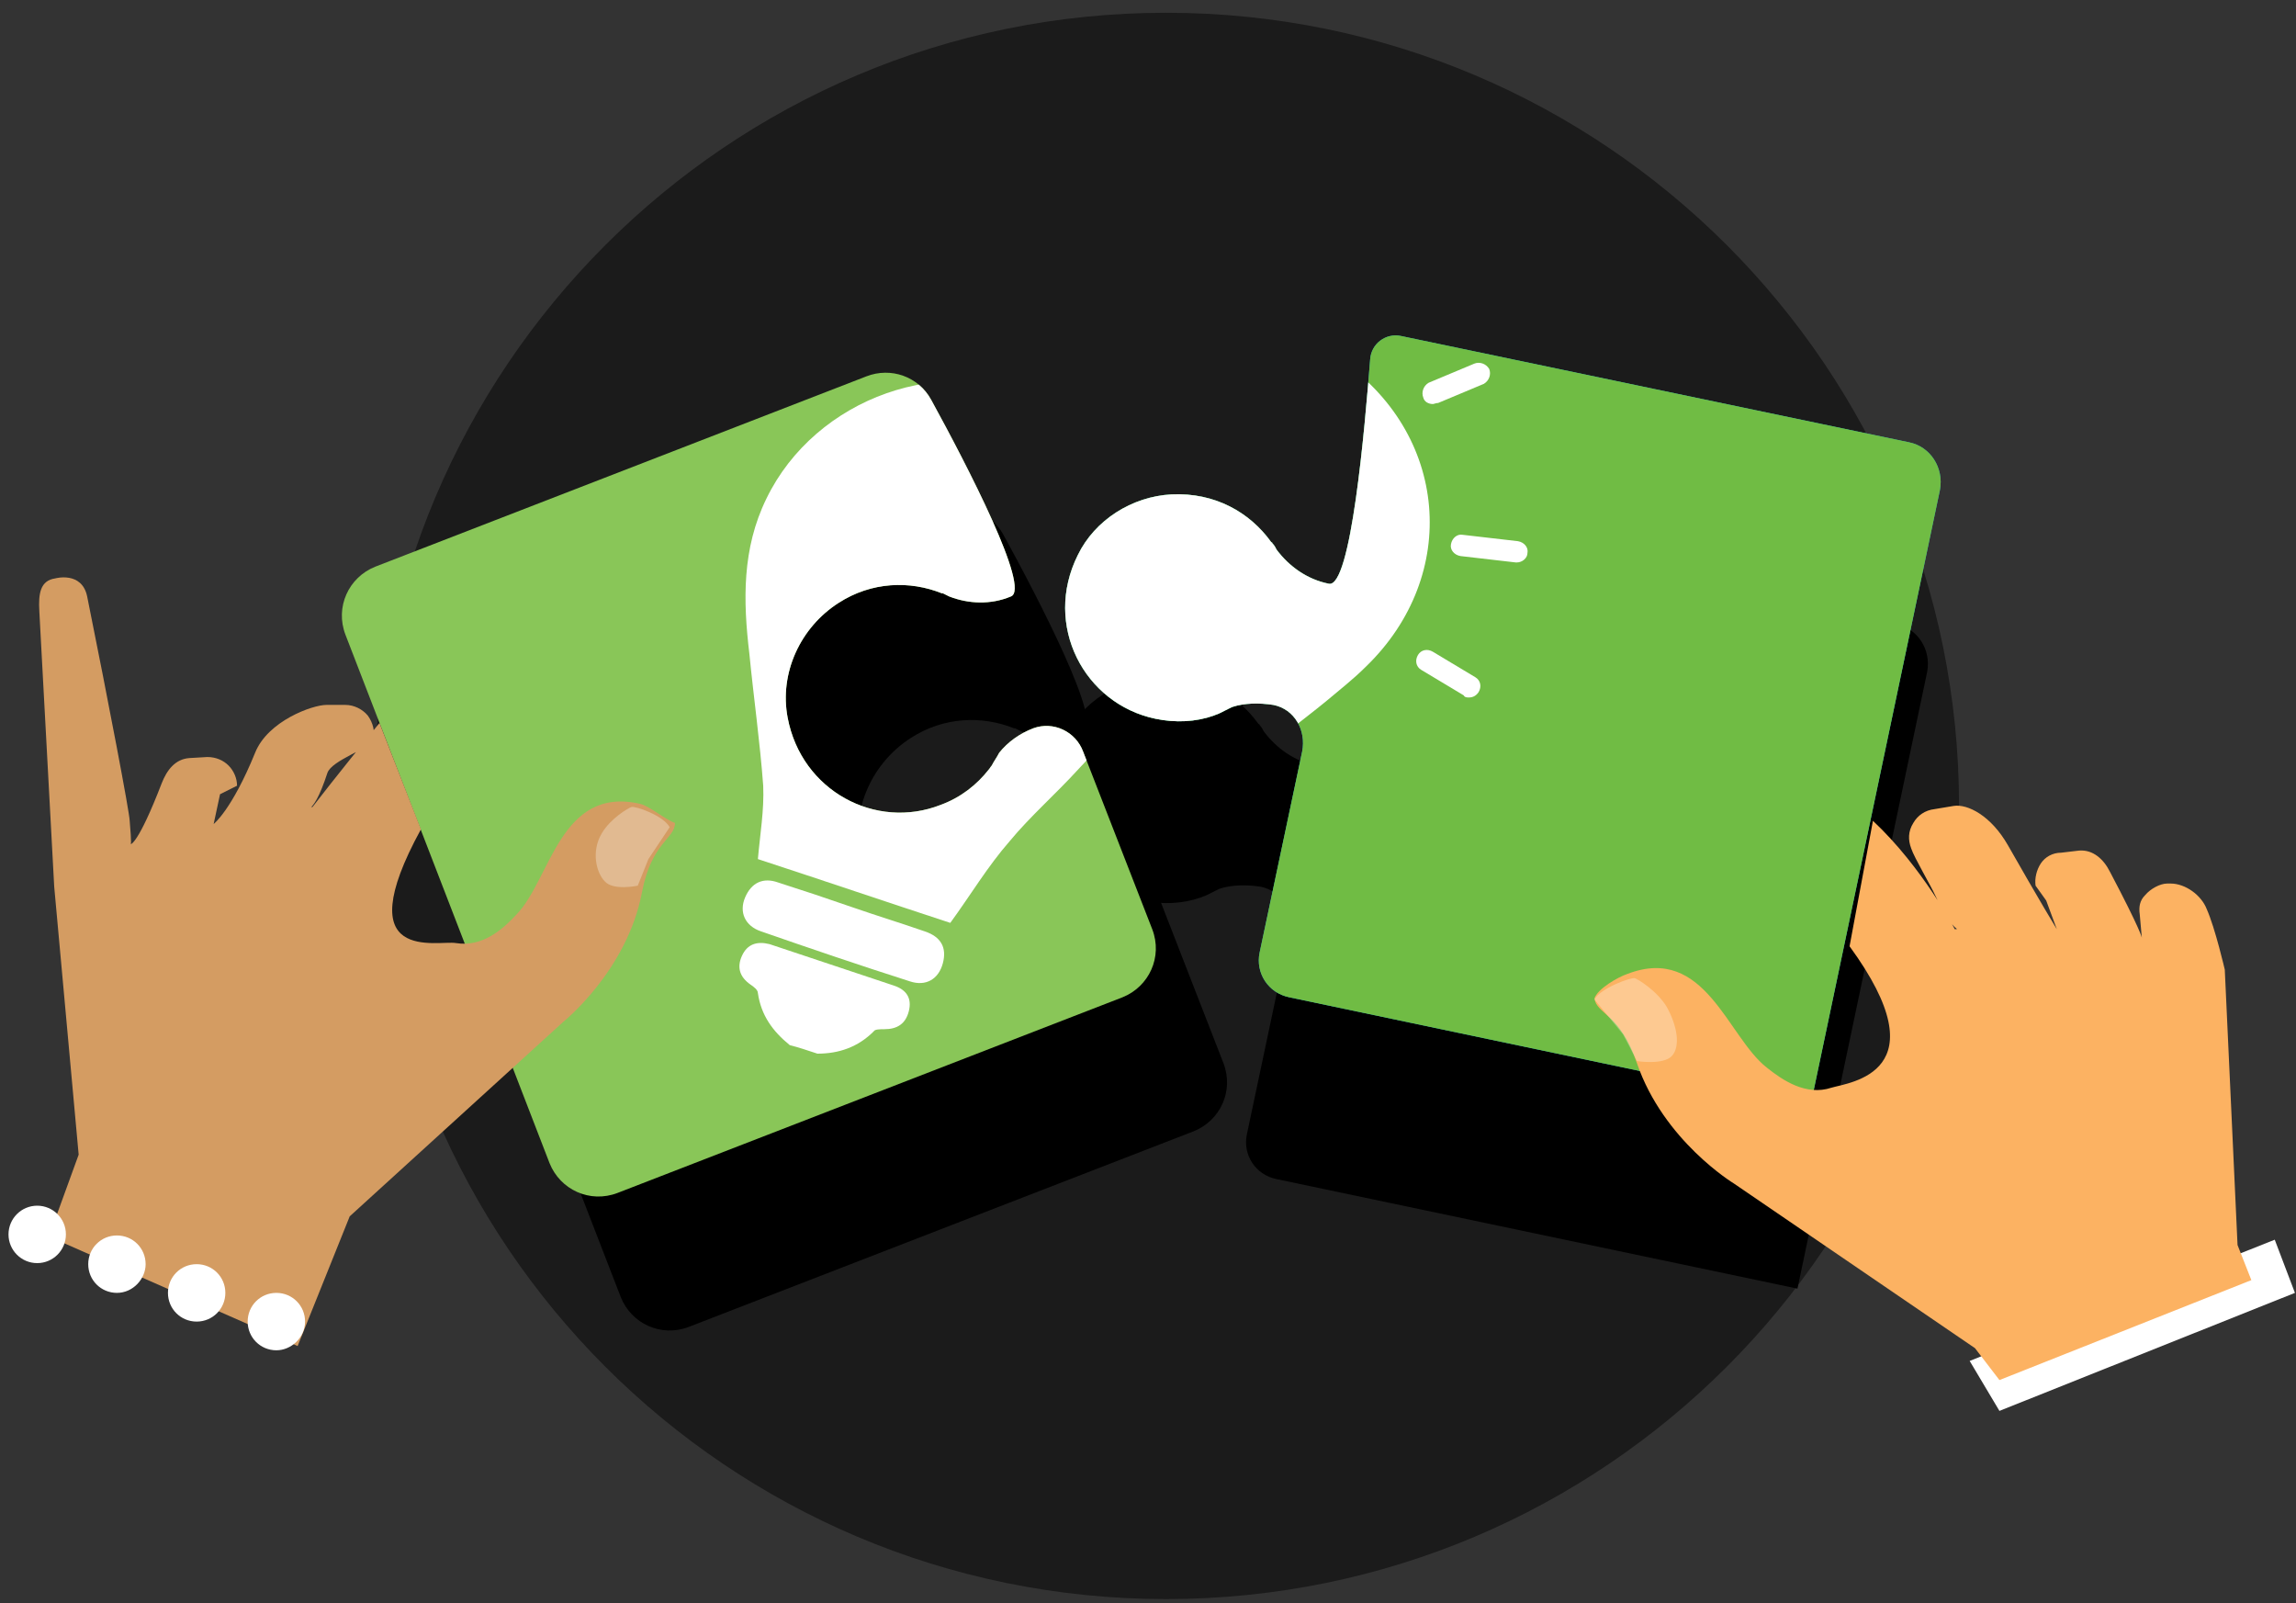 <?xml version="1.0" encoding="utf-8"?>
<!-- Generator: Adobe Illustrator 25.2.3, SVG Export Plug-In . SVG Version: 6.00 Build 0)  -->
<svg version="1.1" id="Layer_1" xmlns="http://www.w3.org/2000/svg" xmlns:xlink="http://www.w3.org/1999/xlink" x="0px" y="0px"
	 viewBox="0 0 216 150.8" style="enable-background:new 0 0 216 150.8;" xml:space="preserve">
<rect x="0" y="0" width="216" height="150.8" fill="#333333" stroke="none"/>
<style type="text/css">
	.st0{opacity:0.47;}
	.st1{fill:#89C658;}
	.st2{fill:#15ACC3;}
	.st3{fill:#FFFFFF;}
	.st4{fill:#D49C62;}
	.st5{clip-path:url(#SVGID_2_);}
	.st6{clip-path:url(#SVGID_4_);}
	.st7{opacity:0.3;fill:#FFFFFF;}
	.st8{fill:#FCB262;}
</style>
<g>
	<path class="st0" d="M184.3,75.8c0-41.2-33.4-74.6-74.6-74.6c-41.2,0-74.6,33.4-74.6,74.6s33.4,74.6,74.6,74.6
		C150.9,150.4,184.3,117,184.3,75.8z"/>
	<path d="M104,81.2C104,81.2,104,81.2,104,81.2c-1.3,0.5-2.4,1.3-3.2,2.3c-0.2,0.4-0.5,0.8-0.7,1.2c-0.1,0.1-0.2,0.3-0.3,0.4
		c-1.1,1.4-2.6,2.6-4.5,3.3c-6.1,2.4-13.1-1.3-14.4-8.2c-0.8-4.2,1.2-8.5,4.8-10.8c3.1-2,6.7-2.1,9.7-0.9c0,0,0.1,0,0.1,0
		c0.2,0.1,0.4,0.2,0.6,0.3c1.8,0.7,3.9,0.8,5.8,0c1.9-0.7-4.1-12.3-7.5-18.5c-1.2-2.2-3.8-3.1-6.1-2.2L42,66c-2.5,1-3.8,3.8-2.8,6.4
		L58.4,122c1,2.5,3.8,3.8,6.4,2.8l47.5-18.4c2.5-1,3.8-3.8,2.8-6.4l-6.5-16.7C107.9,81.5,105.8,80.5,104,81.2z"/>
	<path d="M130.6,48.7c-1.4-0.3-2.8,0.7-2.9,2.2c-0.5,6.4-1.8,21.6-3.9,21.1c-2-0.4-3.7-1.6-4.9-3.2c-0.1-0.2-0.2-0.4-0.4-0.6
		c0,0,0-0.1-0.1-0.1c-2-2.8-5.3-4.7-9.4-4.5c-3.7,0.2-7.2,2.4-8.8,5.7c-3.3,6.6,0.6,14,7.3,15.4c1.9,0.4,3.8,0.3,5.5-0.3
		c0.2-0.1,0.3-0.1,0.5-0.2c0.4-0.2,0.8-0.4,1.2-0.6c1.2-0.4,2.6-0.4,3.9-0.2c0,0,0,0,0,0c2,0.4,3.1,2.4,2.7,4.4l-4,18.9
		c-0.4,1.9,0.8,3.8,2.8,4.2l49,10.3c0,0,0,0,0,0l12.2-58c0.4-2.1-0.9-4.1-2.9-4.5L130.6,48.7z"/>
	<path class="st1" d="M97.2,68.5C97.2,68.5,97.2,68.5,97.2,68.5c-1.3,0.5-2.4,1.3-3.2,2.3c-0.2,0.4-0.5,0.8-0.7,1.2
		c-0.1,0.1-0.2,0.3-0.3,0.4c-1.1,1.4-2.6,2.6-4.5,3.3c-6.1,2.4-13.1-1.3-14.4-8.2c-0.8-4.2,1.2-8.5,4.8-10.8c3.1-2,6.7-2.1,9.7-0.9
		c0,0,0.1,0,0.1,0c0.2,0.1,0.4,0.2,0.6,0.3c1.8,0.7,3.9,0.8,5.8,0c1.9-0.7-4.1-12.3-7.5-18.5c-1.2-2.2-3.8-3.1-6.1-2.2L35.3,53.3
		c-2.5,1-3.8,3.8-2.8,6.4l19.2,49.7c1,2.5,3.8,3.8,6.4,2.8l47.5-18.4c2.5-1,3.8-3.8,2.8-6.4l-6.5-16.7
		C101.2,68.8,99.1,67.8,97.2,68.5z"/>
	<path class="st2" d="M131.8,31.6c-1.4-0.3-2.8,0.7-2.9,2.2c-0.5,6.4-1.8,21.6-3.9,21.1c-2-0.4-3.7-1.6-4.9-3.2
		c-0.1-0.2-0.2-0.4-0.4-0.6c0,0,0-0.1-0.1-0.1c-2-2.8-5.3-4.7-9.4-4.5c-3.7,0.2-7.2,2.4-8.8,5.7c-3.3,6.6,0.6,14,7.3,15.4
		c1.9,0.4,3.8,0.3,5.5-0.3c0.2-0.1,0.3-0.1,0.5-0.2c0.4-0.2,0.8-0.4,1.2-0.6c1.2-0.4,2.6-0.4,3.9-0.2c0,0,0,0,0,0
		c2,0.4,3.1,2.4,2.7,4.4l-4,18.9c-0.4,1.9,0.8,3.8,2.8,4.2l49,10.3c0,0,0,0,0,0l12.2-58c0.4-2.1-0.9-4.1-2.9-4.5L131.8,31.6z"/>
	<polygon class="st3" points="214,116.6 215.9,121.6 188.1,132.7 185.3,128 	"/>
	<path class="st4" d="M35.7,68c-4,4.9-6.3,7.9-6.3,7.9L28.5,76c0,0,0.8,1.3,2.3-3.3c0.4-1.2,4-2.3,4.3-3.1c0.2-0.8,0-1.6-0.5-2.3
		c-0.5-0.6-1.3-1-2.1-1h-1.8c-1.3,0-5.5,1.5-6.7,4.5c-2.2,5.4-3.9,6.7-3.9,6.7l0.6-2.8l1.6-0.8c0-0.7-0.3-1.4-0.8-1.9
		c-0.5-0.5-1.2-0.8-2-0.8l-1.7,0.1c-1.3,0.1-2.1,1.1-2.6,2.4c-2.2,5.7-2.9,5.7-2.9,5.7s0.1,0.1-0.1-2.2c0-0.7-2-11.2-4-21.1
		c-0.5-2.4-3-1.7-3-1.7c-1.4,0.2-1.6,1.4-1.5,3.1c0.1,1.9,1.4,25.9,1.4,25.9l2.3,25.2l-2.8,7.7l23.4,10.3l4.9-12.2L53,96.1
		c0,0,6-4.8,7.4-12.2c0.9-4.7,3.1-5,3.1-6.5c-0.9-0.3-2.4-1.6-3.3-1.8c-7.5-1.7-8.4,7.1-11.6,10.4c-1.3,1.4-3.2,3.1-5.7,2.7
		c-1.7-0.3-10.3,2.1-3.3-10.7L35.7,68z"/>
	<path class="st3" d="M28.7,124.3c0-1.5-1.2-2.7-2.7-2.7c-1.5,0-2.7,1.2-2.7,2.7c0,1.5,1.2,2.7,2.7,2.7
		C27.4,127,28.7,125.8,28.7,124.3z"/>
	<path class="st3" d="M21.2,121.6c0-1.5-1.2-2.7-2.7-2.7c-1.5,0-2.7,1.2-2.7,2.7c0,1.5,1.2,2.7,2.7,2.7
		C20,124.3,21.2,123.1,21.2,121.6z"/>
	<path class="st3" d="M13.7,118.9c0-1.5-1.2-2.7-2.7-2.7c-1.5,0-2.7,1.2-2.7,2.7c0,1.5,1.2,2.7,2.7,2.7
		C12.5,121.6,13.7,120.3,13.7,118.9z"/>
	<circle class="st3" cx="3.5" cy="116.1" r="2.7"/>
	<g>
		<defs>
			<path id="SVGID_1_" d="M97.2,68.5C97.2,68.5,97.2,68.5,97.2,68.5c-1.3,0.5-2.4,1.3-3.2,2.3c-0.2,0.4-0.5,0.8-0.7,1.2
				c-0.1,0.1-0.2,0.3-0.3,0.4c-1.1,1.4-2.6,2.6-4.5,3.3c-6.1,2.4-13.1-1.3-14.4-8.2c-0.8-4.2,1.2-8.5,4.8-10.8
				c3.1-2,6.7-2.1,9.7-0.9c0,0,0.1,0,0.1,0c0.2,0.1,0.4,0.2,0.6,0.3c1.8,0.7,3.9,0.8,5.8,0c1.9-0.7-4.1-12.3-7.5-18.5
				c-1.2-2.2-3.8-3.1-6.1-2.2L35.3,53.3c-2.5,1-3.8,3.8-2.8,6.4l19.2,49.7c1,2.5,3.8,3.8,6.4,2.8l47.5-18.4c2.5-1,3.8-3.8,2.8-6.4
				l-6.5-16.7C101.2,68.8,99.1,67.8,97.2,68.5z"/>
		</defs>
		<clipPath id="SVGID_2_">
			<use xlink:href="#SVGID_1_"  style="overflow:visible;"/>
		</clipPath>
		<g class="st5">
			<g>
				<path class="st3" d="M74.3,98.3c-1.6-1.3-2.7-2.8-3-4.9c0-0.3-0.4-0.6-0.7-0.8c-1-0.7-1.3-1.6-0.8-2.7c0.5-1.1,1.4-1.4,2.6-1.1
					c3.9,1.3,7.8,2.6,11.7,3.9c1.2,0.4,1.7,1.2,1.4,2.4c-0.3,1.2-1.1,1.7-2.3,1.7c-0.4,0-0.9,0-1,0.2c-1.5,1.5-3.3,2.1-5.3,2.1
					C76,98.8,75.1,98.5,74.3,98.3z"/>
				<path class="st3" d="M89.4,86.8c-5.8-1.9-12-4-18.1-6c0.2-2.3,0.6-4.6,0.5-6.9c-0.3-4.1-0.9-8.3-1.3-12.4
					c-0.6-5-0.7-9.9,1.6-14.6c4.6-9.5,16.8-13.9,26.2-9.1c12,6.1,15.1,20.1,6.7,30.6c-1.1,1.4-2.4,2.7-3.6,4
					c-2.1,2.3-4.5,4.4-6.4,6.7C92.9,81.5,91.3,84.2,89.4,86.8z"/>
				<path class="st3" d="M80.1,85.3c2.3,0.8,4.6,1.5,6.9,2.3c1.5,0.5,2.1,1.5,1.7,3c-0.4,1.5-1.6,2.2-3.1,1.7
					c-4.7-1.5-9.4-3.1-14-4.7c-1.5-0.5-2.1-1.8-1.5-3.2c0.6-1.4,1.7-1.9,3.1-1.4C75.4,83.7,77.8,84.5,80.1,85.3z"/>
			</g>
		</g>
	</g>
	<g>
		<defs>
			<path id="SVGID_3_" d="M131.8,31.6c-1.4-0.3-2.8,0.7-2.9,2.2c-0.5,6.4-1.8,21.6-3.9,21.1c-2-0.4-3.7-1.6-4.9-3.2
				c-0.1-0.2-0.2-0.4-0.4-0.6c0,0,0-0.1-0.1-0.1c-2-2.8-5.3-4.7-9.4-4.5c-3.7,0.2-7.2,2.4-8.8,5.7c-3.3,6.6,0.6,14,7.3,15.4
				c1.9,0.4,3.8,0.3,5.5-0.3c0.2-0.1,0.3-0.1,0.5-0.2c0.4-0.2,0.8-0.4,1.2-0.6c1.2-0.4,2.6-0.4,3.9-0.2c0,0,0,0,0,0
				c2,0.4,3.1,2.4,2.7,4.4l-4,18.9c-0.4,1.9,0.8,3.8,2.8,4.2l49,10.3c0,0,0,0,0,0l12.2-58c0.4-2.1-0.9-4.1-2.9-4.5L131.8,31.6z"/>
		</defs>
		<use xlink:href="#SVGID_3_"  style="overflow:visible;fill:#70BC44;"/>
		<clipPath id="SVGID_4_">
			<use xlink:href="#SVGID_3_"  style="overflow:visible;"/>
		</clipPath>
		<g class="st6">
			<g>
				<path class="st3" d="M106,90.2c-1.3-0.8-2.4-1.9-2.8-3.5c-0.1-0.2-0.4-0.4-0.6-0.5c-0.8-0.5-1.2-1.1-0.9-2
					c0.3-0.9,1-1.2,1.9-1.1c3.2,0.6,6.3,1.3,9.5,1.9c0.9,0.2,1.4,0.8,1.3,1.7c-0.1,1-0.7,1.4-1.6,1.5c-0.3,0-0.7,0.1-0.8,0.2
					c-1,1.3-2.4,1.9-4,2.1C107.4,90.5,106.7,90.3,106,90.2z"/>
				<path class="st3" d="M111.9,77.9c-5.2-2.5-10.6-5.1-16-7.7c0.4-2.1,1.1-4.2,1.3-6.3c0.2-3.9,0.2-7.7,0.2-11.6
					c0-4.7,0.5-9.2,3.2-13.3c5.3-8.3,17.2-10.8,25.3-5.3c10.4,7,11.5,20.4,2.6,29c-1.2,1.2-2.5,2.2-3.8,3.3
					c-2.2,1.8-4.6,3.5-6.7,5.5C115.7,73.4,113.9,75.7,111.9,77.9z"/>
				<path class="st3" d="M109.3,79.6c1.8,0.4,3.7,0.8,5.5,1.1c1.2,0.2,1.7,1,1.6,2.2c-0.2,1.2-1,1.8-2.3,1.6
					c-3.8-0.7-7.6-1.5-11.3-2.3c-1.2-0.3-1.8-1.2-1.5-2.4c0.3-1.2,1.1-1.6,2.3-1.4C105.6,78.8,107.4,79.2,109.3,79.6z"/>
			</g>
		</g>
	</g>
	<g>
		<path class="st3" d="M138.2,65.6c-0.2,0-0.4,0-0.5-0.2l-4-2.4c-0.5-0.3-0.6-0.9-0.3-1.4c0.3-0.5,0.9-0.6,1.4-0.3l4,2.4
			c0.5,0.3,0.6,0.9,0.3,1.4C138.9,65.4,138.6,65.6,138.2,65.6z"/>
	</g>
	<g>
		<path class="st3" d="M142.7,52.9c0,0-0.1,0-0.1,0l-5.2-0.6c-0.6-0.1-1-0.6-0.9-1.1c0.1-0.6,0.6-1,1.1-0.9l5.2,0.6
			c0.6,0.1,1,0.6,0.9,1.1C143.7,52.5,143.2,52.9,142.7,52.9z"/>
	</g>
	<g>
		<path class="st3" d="M134.8,38c-0.4,0-0.8-0.2-0.9-0.6c-0.2-0.5,0-1.1,0.5-1.4l4.3-1.8c0.5-0.2,1.1,0,1.4,0.5
			c0.2,0.5,0,1.1-0.5,1.4l-4.3,1.8C135.1,37.9,134.9,38,134.8,38z"/>
	</g>
	<path class="st7" d="M63,77.8l-2,3l-1,2.5c0,0-2.3,0.5-3.1-0.4c-0.8-0.8-1.3-2.8-0.3-4.5c0.8-1.4,2.5-2.4,2.8-2.5
		C59.8,75.8,62.4,76.7,63,77.8z"/>
	<path class="st8" d="M176.2,77.2c4.7,4.4,7.7,10.2,7.7,10.2l0.9-0.1c0,0-0.6,1.4-2.7-3c-0.5-1.1-2-3.6-2.3-4.5
		c-0.3-0.8-0.3-1.6,0.2-2.4c0.4-0.7,1.1-1.2,2-1.3l1.8-0.3c1.3-0.2,3.5,0.9,5.1,3.7c2.9,5.1,4.6,7.9,4.6,7.9l-1-2.7l-1-1.4
		c-0.1-0.7,0.1-1.5,0.5-2.1c0.4-0.6,1.1-1,1.9-1l1.7-0.2c1.3-0.1,2.3,0.8,2.9,2c2.9,5.5,3,6.2,3,6.2s0,0.1-0.2-2.2
		c-0.1-0.7,0-1.3,0.5-1.8c0.5-0.6,1.4-1.1,2.1-1.1l0.3,0c1.4,0,2.9,1.1,3.4,2.4c0.8,1.8,1.7,5.7,1.7,5.7l0,0l1.2,25.9l1.3,3.3
		l-23.7,9.4l-2.3-3l-22.7-15.5c0,0-6.6-4-9.1-11.3c-1.6-4.7-3.8-4.6-4-6.1c0.3-0.9,2.2-2,3.1-2.3c7.3-2.8,9.4,5.9,13.1,8.8
		c1.5,1.2,3.7,2.7,6.1,1.9c1.7-0.5,10.4-1.4,1.7-13.3L176.2,77.2z"/>
	<path class="st7" d="M150,94l2.7,3.3l1.3,2.5c0,0,2.5,0.4,3.3-0.5s0.5-2.8-0.5-4.6c-0.9-1.5-2.7-2.6-3-2.7
		C153.5,91.9,150.6,92.9,150,94z"/>
</g>
</svg>
